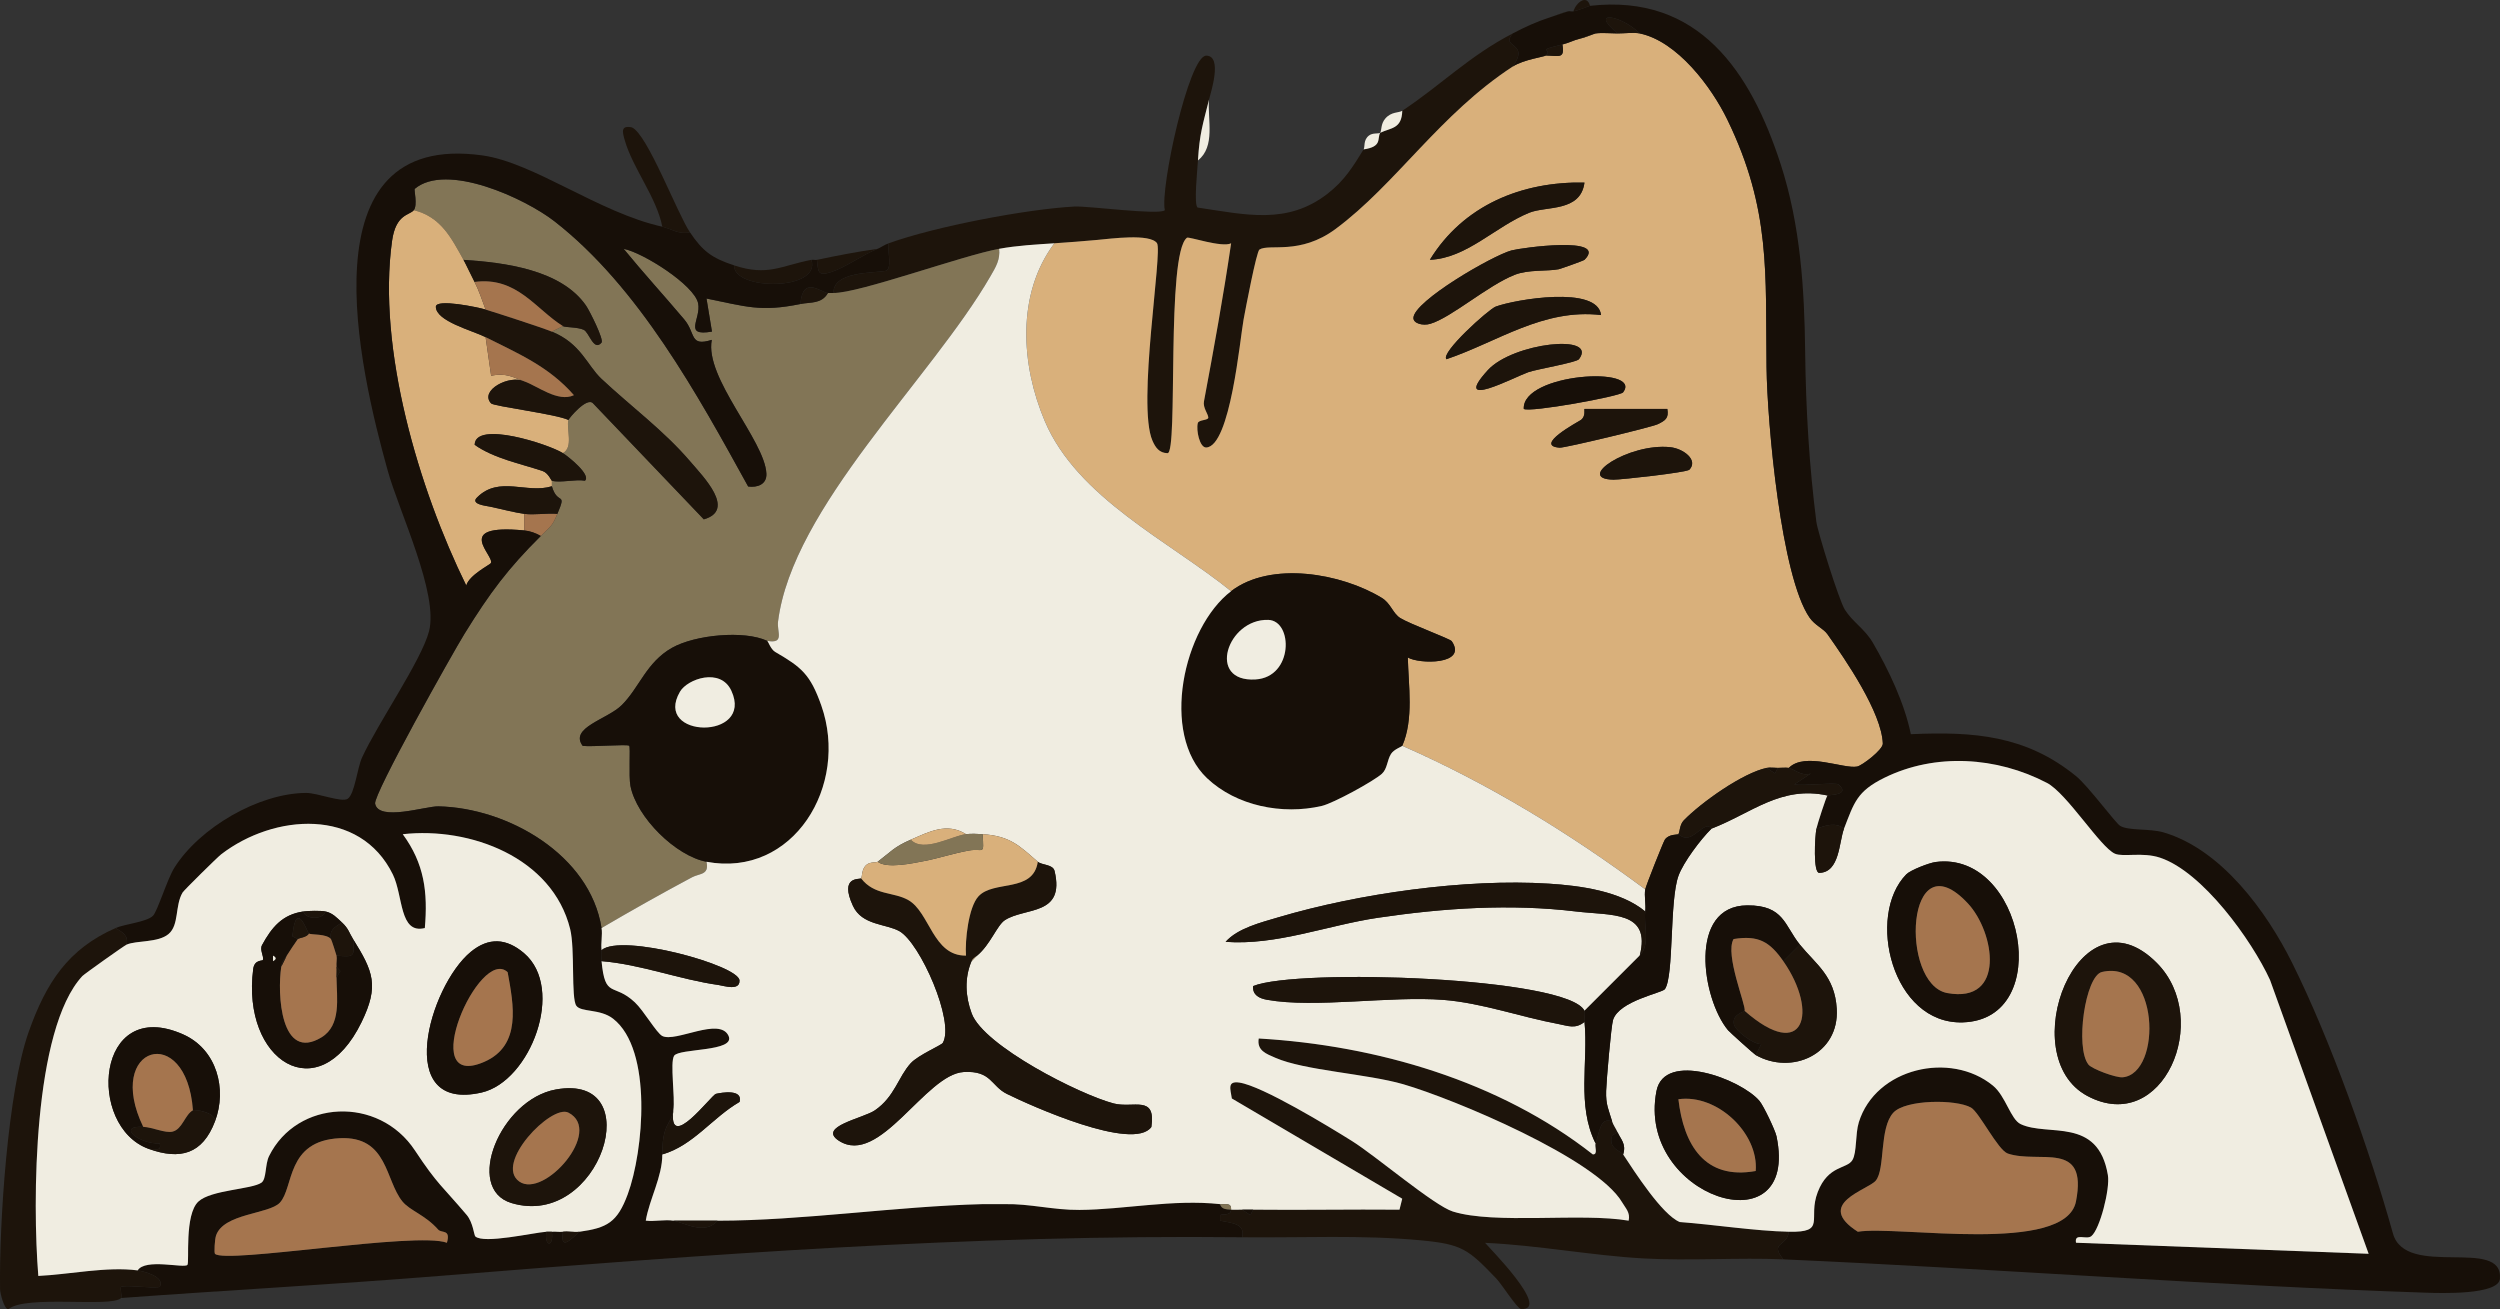<?xml version="1.0" encoding="UTF-8"?><svg id="a" xmlns="http://www.w3.org/2000/svg" width="452.724" height="237.096" viewBox="0 0 452.724 237.096"><rect x="0" y="0" width="452.724" height="237.096" fill="#333333" stroke="none"/><path d="M124.936,42.056c-1.927.499-3.476-.663-5-1-1.04-5.343-5.352-10.565-6.811-15.694-.416-1.464-.757-2.7,1.296-2.297,2.797,1.175,8.207,15.554,10.514,18.991Z" fill="#1d140b"/><path d="M273.936,6.056c-2.336,2.733,3.233,1.497,0,6-13.196,8.589-21.146,21.312-32.087,29.413-6.468,4.788-11.994,2.602-13.776,3.721-.549.344-2.544,10.886-2.869,12.634-.652,3.501-2.398,23.01-6.767,23.212-1.189.055-1.855-3.108-1.531-4.406.162-.651,1.926-.477,1.904-1.016-.027-.666-1.002-1.779-.787-2.924,1.803-9.619,3.499-18.968,4.919-28.63-1.67.825-7.672-1.253-7.994-1.01-3.833,2.891-1.555,39.06-3.522,39.017-1.526-.033-2.203-1.065-2.731-2.269-2.84-6.479,1.898-34.294.818-35.771-1.296-1.773-8.351-.8-10.867-.574-2.581.232-5.045.427-7.711.605-3.347.223-6.703.395-10,1-6.77,1.243-25.385,8.061-30,8-.082-3.876,6.996-3.597,9.369-3.986,1.385-.226.333-3.788.631-5.014,8.318-3.014,24.91-6.191,33.644-6.655,2.466-.131,15.455,1.618,16.359.659-.884-3.916,4.361-28.012,7.498-27.984,2.998.027.838,6.624.5,7.98-1.11,4.454-1.711,6.138-2,11-.096,1.619-.777,8.128-.054,8.528,8.691,1.282,16.215,3.189,23.554-2.528,3.03-2.36,4.547-4.835,6.5-8,3.429-.5,2.411-1.949,3-3,1.909-.942,3.917-.662,4-4,7.133-4.734,12.093-9.899,20-14Z" fill="#1d140b"/><path d="M146.936,47.056c1.834,5.645-14.117,5.626-14,1,6.153,2.032,8.558.031,14-1Z" fill="#1d140b"/><path d="M158.936,45.056c-2.573,1.005-5.732,3.312-8.338,4.187-2.669.896-2.395-.176-2.662-2.187,3.643-.765,7.31-1.482,11-2Z" fill="#1d140b"/><path d="M216.936,29.056c.289-4.862.89-6.546,2-11-.281,3.656,1.209,8.44-2,11Z" fill="#f0ede1"/><path d="M253.936,20.056c-.083,3.338-2.091,3.058-4,4-.589,1.051.429,2.5-3,3,.282-.457-.099-1.698.97-2.512.69-.526,1.608-.28,2.03-.488.302-.538.085-1.595.916-2.574,1.107-1.306,2.459-1.012,3.084-1.426Z" fill="#f0ede1"/><path d="M287.936,1.056c-.157.018-1.872.755-3,1,.434-1.565,2.44-3.173,3-1Z" fill="#1d140b"/><path d="M283.936,2.056l-3,1c1.025-.331,1.617-.65,3-1Z" fill="#1d140b"/><path d="M74.936,38.056c.715-.905.015-3.724.162-3.849,5.744-4.859,19.982,1.718,25.314,5.872,15.254,11.885,25.902,31.39,35.072,48.023,1.647.227,3.402-.362,3.304-2.339-.3-6.038-11.234-17.346-9.889-24.218-4.092,1.275-2.842-1.159-5.003-3.718-3.583-4.242-7.442-8.468-10.954-12.762,3.494.673,12.801,6.554,13.483,9.859.584,2.831-2.821,6.051,2.507,5.125l-.991-5.988c7.15,1.44,9.766,2.473,16.995.995,1.829-.374,3.847.025,5-2,.333.012.667-.004,1,0,4.615.061,23.23-6.757,30-8,.209,2-.622,3.312-1.558,4.935-10.707,18.568-35.901,41.868-38.483,62.569-.233,1.872,1.254,4.054-1.959,3.496-4.195-1.965-13.082-1.095-17.244,1.256-4.668,2.638-5.894,7.207-9.113,10.387-2.604,2.573-9.522,4.072-7.061,7.372,1.637.209,8.099-.349,8.423-.02.255.259-.123,5.496.227,7.276,1.12,5.701,8.205,12.684,13.768,13.729.532,2.423-1.232,2.07-2.631,2.818-5.546,2.963-10.959,6.007-16.369,9.182-2.082-13.242-16.954-21.765-29.55-22.035-2.295-.049-10.84,2.792-11.457-.49-.321-1.709,14.046-27.298,16.202-30.78,4.601-7.432,7.855-11.783,13.805-17.695,1.906-1.894,2.031-1.718,3-4,1.782-4.194.036-1.423-1-5v-1c1.458.431,4.266-.301,5.995-.005,1.142-1.038-2.924-4.321-3.995-4.995,1.969-1.062.575-4.398,1-6,.075-.282,3.337-4.239,4.454-3.017l20.063,21.011c5.875-1.687-.073-7.692-2.491-10.52-4.766-5.575-10.756-9.967-16.061-14.945-2.567-2.408-3.706-6.393-8.966-8.528l2-1c.432.27,2.596.141,3.769.669.989.446,1.809,3.987,3.227,2.325.469-.55-2.171-5.787-2.796-6.694-4.49-6.522-14.754-7.82-22.2-8.3-2.225-3.988-4.068-7.767-9-9Z" fill="#827556"/><path d="M74.936,38.056c4.932,1.233,6.775,5.012,9,9,.489.877,1.358,2.774,2,4,.746,1.423,1.42,3.445,2,5-1.274-.392-9.042-2.041-9.01-.49.054,2.628,6.581,4.269,9.01,5.49l1.002,6.992c2.718-.588,4.01.315,5.998,1.008-2.615-1.251-8.187,1.624-6.005,3.994.485.527,11.936,1.963,14.005,3.006-.425,1.602.969,4.938-1,6-2.539-1.597-15.901-5.963-15.98-1.5,3.503,2.463,8.232,3.384,12.285,4.734,1.047.349,1.578,1.732,1.695,1.766v1c-4.501,1.411-9.531-1.953-13.51,1.995-1.364,1.26,1.604,1.549,2.312,1.698,1.814.381,4.607,1.105,6.198,1.307v3c-13.187-1.257-5.241,4.612-6.056,5.941-.163.266-3.93,2.149-4.444,4.039-8.571-17.446-16.156-42.89-13.437-62.413.686-4.928,3.179-4.607,3.937-5.567Z" fill="#d9b07b"/><path d="M100.936,93.056c-.969,2.282-1.094,2.106-3,4-.924-.529-1.933-.898-3-1v-3c1.877.239,4.061-.165,6,0Z" fill="#a5754e"/><path d="M149.936,53.056c-1.153,2.025-3.171,1.626-5,2,.451-5.29,3.764-2.045,5-2Z" fill="#1d140b"/><path d="M292.936,6.056c1.216.002,2.968-.215,4,0,6.806,1.416,12.989,9.679,15.874,15.626,7.913,16.31,6.874,27.867,7.089,44.831.129,10.21,2.657,37.922,7.787,45.321.992,1.431,2.516,1.985,3.242,3.012,3.299,4.67,9.814,14.144,10.029,19.807.042,1.104-3.761,3.989-4.644,4.162-2.459.48-9.455-2.7-12.377.241-.625-.086-1.351.005-2,0-.636-.005-1.459-.112-2,0-4.318.893-11.903,6.286-15.03,9.511-.77.794-.7,2.136-.97,2.489-.104.136-1.721-.069-2.456,1.005-.273.399-3.421,8.327-3.544,8.995-13.749-10.204-28.299-19.108-44-26,2.103-4.828,1.117-10.909,1.006-15.995,1.973,1.224,10.89,1.374,7.954-2.951-.287-.423-7.566-3.096-9.323-4.189-1.348-.838-1.712-2.658-3.347-3.653-7.322-4.46-20.094-6.718-27.289-1.211-11.238-9.073-27.81-16.862-33.727-30.773-4.344-10.214-5.167-23.027,1.727-32.227,2.666-.178,5.129-.373,7.711-.605,2.516-.226,9.571-1.2,10.867.574,1.08,1.477-3.658,29.293-.818,35.771.528,1.204,1.205,2.236,2.731,2.269,1.966.043-.311-36.126,3.522-39.017.322-.243,6.324,1.836,7.994,1.01-1.42,9.662-3.116,19.011-4.919,28.63-.215,1.145.76,2.258.787,2.924.022.539-1.742.365-1.904,1.016-.324,1.299.341,4.461,1.531,4.406,4.369-.202,6.115-19.711,6.767-23.212.325-1.748,2.321-12.29,2.869-12.634,1.783-1.119,7.309,1.068,13.776-3.721,10.941-8.1,18.891-20.824,32.087-29.413,1.947-1.267,5.767-1.786,6-2,2.366.043,3.467.673,3-2,1.106-.262,2.167-.822,3-1,1.142-.244,2.765-.969,3-1,1.199-.157,2.719-.002,4,0ZM286.931,33.061c-11.377-.224-21.947,4.128-27.995,13.985,6.663-.261,11.758-5.969,17.975-8.515,3.103-1.27,9.319-.087,10.02-5.47ZM286.937,47.045c4.381-4.386-11.51-2.162-13.211-1.699-3.492.949-17.665,9.168-17.77,12.21-.035,1.029,1.716,1.479,3.043,1.086,3.836-1.136,10.344-6.908,15.271-8.866,2.519-1.001,5.949-.616,7.993-1.021.302-.06,4.498-1.534,4.674-1.71ZM289.931,57.051c-.592-5.406-15.565-2.819-19.056-1.536-1.303.479-10.117,8.43-8.934,9.536,9.293-3.158,17.523-9.224,27.99-8ZM285.934,65.044c3.536-4.692-11.974-2.991-16.514,1.995-6.708,7.368,4.748,1.271,7.354.354,1.509-.531,8.707-1.748,9.16-2.349ZM293.932,71.045c3.615-4.829-18.299-3.487-17.996,3.001.964.72,17.45-2.27,17.996-3.001ZM301.936,74.056h-15c-.107,0,.289,1.368-.683,2.018-.509.34-8.615,4.663-3.804,4.995.91.063,16.654-3.72,17.751-4.249,1.375-.663,2.038-1.09,1.736-2.764ZM305.941,85.05c1.639-1.767-1.117-3.821-3.479-4.07-7.511-.792-17.36,5.758-10.281,5.882,1.31.023,13.287-1.303,13.759-1.811Z" fill="#d9b07b"/><path d="M292.936,6.056c-5.38-4.452.847-3.207,4,0-1.032-.215-2.784.002-4,0Z" fill="#1d140b"/><path d="M282.936,8.056c.467,2.673-.634,2.043-3,2,1.378-1.269-2.181-.772,3-2Z" fill="#1d140b"/><path d="M288.936,6.056c-.235.031-1.858.756-3,1l3-1Z" fill="#1d140b"/><path d="M222.936,107.056c7.195-5.507,19.967-3.249,27.289,1.211,1.634.995,1.999,2.816,3.347,3.653,1.757,1.093,9.036,3.766,9.323,4.189,2.937,4.325-5.981,4.175-7.954,2.951.111,5.086,1.097,11.167-1.006,15.995-.069.158-1.51.631-2.035,1.466-.734,1.168-.66,2.694-1.653,3.598-1.451,1.32-8.773,5.342-10.913,5.835-7.138,1.646-15.428.001-20.751-5.026-8.501-8.03-4.354-27.209,4.352-33.872ZM229.668,112.256c-7.447-.218-11.206,11.324-2.307,10.784,6.89-.418,6.812-10.652,2.307-10.784Z" fill="#170f08"/><path d="M138.936,116.056c.18.084.623,1.523,1.451,2.006,4.734,2.757,6.343,4.017,8.344,9.699,5.099,14.479-5.074,31.249-20.795,28.295-5.563-1.045-12.648-8.028-13.768-13.729-.35-1.781.028-7.017-.227-7.276-.324-.329-6.786.229-8.423.02-2.461-3.299,4.457-4.799,7.061-7.372,3.219-3.18,4.445-7.749,9.113-10.387,4.162-2.352,13.049-3.221,17.244-1.256ZM123.143,125.248c-4.99,8.537,13.463,8.851,9.297-.164-1.965-4.251-7.95-2.141-9.297.164Z" fill="#170f08"/><path d="M87.936,56.056c2.554.786,10.087,3.223,12,4,5.26,2.136,6.399,6.12,8.966,8.528,5.305,4.978,11.295,9.37,16.061,14.945,2.418,2.828,8.366,8.833,2.491,10.52l-20.063-21.011c-1.117-1.222-4.38,2.735-4.454,3.017-2.068-1.043-13.519-2.479-14.005-3.006-2.182-2.37,3.39-5.245,6.005-3.994,2.403.838,6.108,3.86,8.995,2.505-4.522-5.179-10.025-7.503-15.995-10.505-2.429-1.221-8.955-2.863-9.01-5.49-.032-1.551,7.736.098,9.01.49Z" fill="#1d140b"/><path d="M83.936,47.056c7.446.48,17.71,1.778,22.2,8.3.624.907,3.265,6.144,2.796,6.694-1.418,1.662-2.238-1.879-3.227-2.325-1.173-.528-3.337-.4-3.769-.669-4.962-3.095-8.342-9.015-16-8-.642-1.226-1.511-3.123-2-4Z" fill="#1d140b"/><path d="M101.936,82.056c1.071.673,5.137,3.957,3.995,4.995-1.73-.296-4.537.436-5.995.005-.117-.035-.648-1.417-1.695-1.766-4.053-1.35-8.781-2.271-12.285-4.734.079-4.463,13.441-.097,15.98,1.5Z" fill="#1d140b"/><path d="M101.936,59.056l-2,1c-1.913-.777-9.446-3.214-12-4-.58-1.555-1.254-3.577-2-5,7.658-1.015,11.038,4.905,16,8Z" fill="#a5754e"/><path d="M99.936,88.056c1.036,3.577,2.782.806,1,5-1.939-.165-4.123.239-6,0-1.591-.202-4.384-.926-6.198-1.307-.708-.149-3.675-.438-2.312-1.698,3.979-3.948,9.009-.584,13.51-1.995Z" fill="#1d140b"/><path d="M87.936,61.056c5.97,3.002,11.473,5.326,15.995,10.505-2.887,1.355-6.592-1.667-8.995-2.505-1.988-.693-3.28-1.596-5.998-1.008l-1.002-6.992Z" fill="#a5754e"/><path d="M286.937,47.045c-.176.176-4.372,1.65-4.674,1.71-2.044.405-5.475.02-7.993,1.021-4.928,1.958-11.435,7.73-15.271,8.866-1.327.393-3.078-.057-3.043-1.086.105-3.043,14.278-11.262,17.77-12.21,1.701-.462,17.593-2.686,13.211,1.699Z" fill="#1d140b"/><path d="M286.931,33.061c-.701,5.383-6.917,4.2-10.02,5.47-6.217,2.546-11.312,8.253-17.975,8.515,6.048-9.856,16.618-14.208,27.995-13.985Z" fill="#1d140b"/><path d="M289.931,57.051c-10.467-1.224-18.697,4.842-27.99,8-1.183-1.105,7.632-9.057,8.934-9.536,3.491-1.283,18.464-3.871,19.056,1.536Z" fill="#1d140b"/><path d="M301.936,74.056c.302,1.675-.361,2.101-1.736,2.764-1.097.529-16.841,4.312-17.751,4.249-4.811-.332,3.295-4.655,3.804-4.995.972-.65.577-2.018.683-2.018h15Z" fill="#1d140b"/><path d="M285.934,65.044c-.453.601-7.652,1.818-9.16,2.349-2.606.918-14.062,7.014-7.354-.354,4.54-4.987,20.051-6.687,16.514-1.995Z" fill="#1d140b"/><path d="M293.932,71.045c-.547.73-17.032,3.72-17.996,3.001-.303-6.488,21.611-7.83,17.996-3.001Z" fill="#170f08"/><path d="M305.941,85.05c-.472.509-12.45,1.834-13.759,1.811-7.079-.123,2.769-6.674,10.281-5.882,2.362.249,5.118,2.304,3.479,4.07Z" fill="#1d140b"/><path d="M321.936,139.056l-.51.995-1.49-.995c.541-.112,1.364-.005,2,0Z" fill="#170f08"/><path d="M229.668,112.256c4.506.132,4.583,10.366-2.307,10.784-8.9.54-5.14-11.001,2.307-10.784Z" fill="#f0ede1"/><path d="M123.143,125.248c1.347-2.304,7.333-4.415,9.297-.164,4.166,9.015-14.287,8.701-9.297.164Z" fill="#f0ede1"/><path d="M119.936,41.056c1.524.337,3.073,1.499,5,1,2.337,3.481,4.022,4.686,8,6-.117,4.626,15.834,4.645,14-1,.322-.061.681.067,1,0,.267,2.011-.007,3.082,2.662,2.187,2.606-.875,5.765-3.182,8.338-4.187.525-.205,1.106-.676,2-1-.299,1.227.753,4.788-.631,5.014-2.373.388-9.451.109-9.369,3.986-.333-.004-.667.012-1,0-1.236-.045-4.549-3.29-5,2-7.229,1.479-9.845.445-16.995-.995l.991,5.988c-5.328.926-1.923-2.295-2.507-5.125-.682-3.305-9.989-9.186-13.483-9.859,3.512,4.294,7.371,8.521,10.954,12.762,2.162,2.559.911,4.994,5.003,3.718-1.345,6.872,9.588,18.18,9.889,24.218.098,1.977-1.657,2.566-3.304,2.339-9.171-16.632-19.818-36.138-35.072-48.023-5.332-4.154-19.57-10.731-25.314-5.872-.147.124.553,2.944-.162,3.849-.758.959-3.251.638-3.937,5.567-2.719,19.524,4.866,44.967,13.437,62.413.514-1.89,4.281-3.773,4.444-4.039.816-1.33-7.13-7.198,6.056-5.941,1.067.102,2.076.471,3,1-5.95,5.912-9.204,10.263-13.805,17.695-2.155,3.482-16.523,29.071-16.202,30.78.617,3.283,9.162.441,11.457.49,12.595.27,27.467,8.792,29.55,22.035.194,1.236-.154,2.725,0,4,.079.65-.061,1.345,0,2,.644,6.915,2.154,3.815,6.036,7.464,1.613,1.516,3.93,5.565,4.965,6.09,2.404,1.219,10.372-3.508,11.989-.038,1.371,2.941-8.969,2.219-9.854,3.624-.775,1.23.218,7.519-.136,9.861-.413,2.738-2.01,2.214-2,8,.007,4.048-2.337,8.078-2.996,11.994,1.594.191,3.483-.243,4.996.006,1.982.327,5.691,2.708,8,0,15.456-.01,32.28-2.605,48-3h1c.666-.006,1.334-.007,2,0h1c4.598-.091,8.739,1.081,13.547,1.048,8.117-.056,16.917-1.972,25.453-1.048.287.972,1.149.928,2,1-.07,1.199-1.636.685-1.995,1.02l.002.967c2.068.451,4.614.487,3.993,3.013-49.361-.539-97.138,3.135-145.494,7.015-19.18,1.539-38.368,2.579-57.506,3.985.223-.221-.237-1.827-.008-1.998.597-.447,5.549.316,7.003-.007,1.058-1.956-3.279-2.9-3.995-2.995,1.368-2.23,8.378-.334,9.005-.994.406-.427-.588-9.12,2.008-11.493,2.297-2.1,9.638-2.18,11.395-3.398.947-.656.632-3.299,1.382-4.815,5.061-10.239,19.865-10.951,26.423-1.013,4.075,6.175,4.912,6.413,9.357,11.66,1.169,1.38,1.329,3.683,1.571,3.901,1.541,1.39,10.456-.671,12.86-.848-.402,2.833,1.402,2.833,1,0,.653-.068,1.351.083,2,0-.478,3.321,1.14,1.711,3,0,4.984-.695,6.847-1.673,8.734-6.77,2.874-7.763,4.578-26.2-2.649-31.814-2.352-1.827-5.799-1.128-6.655-2.345-.975-1.384-.215-10.249-1.115-13.885-3.213-12.985-18.14-18.543-30.314-17.176,3.897,5.31,4.564,10.483,3.995,16.995-4.641,1.154-3.891-5.823-5.793-9.708-5.952-12.158-21.515-11.002-31.085-3.645-.659.507-6.747,6.503-6.996,6.928-1.404,2.396-.591,5.865-2.535,7.504-1.901,1.603-5.798,1.137-7.586,1.916.349-1.66-.753-2.229-2-3,1.657-.729,5.645-1.079,6.774-2.227.799-.813,2.595-6.66,3.841-8.653,4.557-7.289,15.312-13.549,23.883-13.583,2.054-.008,6.47,1.787,7.534,1.055,1.268-.872,1.723-5.572,2.592-7.468,2.81-6.134,10.77-17.609,12.131-22.863,1.76-6.792-5.403-21.627-7.471-29.045-5.161-18.511-15.357-61.65,17.128-57.128,9.362,1.303,21.1,10.369,32.588,12.913ZM79.353,222.671c-2.363-2.673-5.087-3.417-6.458-5.074-3.169-3.83-2.621-11.911-11.377-11.482-9.756.478-8.271,8.947-10.848,11.684-1.965,2.087-10.184,1.911-11.548,5.945-.247.732-.368,3.137-.194,3.308,1.903,1.87,36.495-4.073,42.002-2.001.727-2.523-.964-1.686-1.578-2.38Z" fill="#170f08"/><path d="M287.936,1.056c19.698-2.23,29.114,11.946,34.542,28.724,3.568,11.029,4.282,22.564,4.414,33.735.128,10.809.755,20.926,2.029,30.962.229,1.803,4.081,14.202,5.164,15.93,1.382,2.206,3.606,3.483,5.048,5.952,2.874,4.921,5.768,11.027,6.902,16.595,11.389-.508,20.824.198,29.914,7.589,2.218,1.803,7.152,8.52,7.989,9.011,1.584.931,5.305.441,7.825,1.175,10.491,3.055,18.672,14.296,23.335,23.665,6.986,14.04,14.054,33.999,18.239,48.974,2.309,8.263,20,.499,19.373,8.206-.24,2.957-10.778,2.605-13.313,2.521-38.55-1.287-77.699-4.325-116.459-6.04-2.576-3.197.743-2.275,1-5,6.929.148,3.344-2.279,5.243-7.197s5.28-4.12,6.276-5.784c.83-1.386.495-4.689,1.159-6.841,3.029-9.823,16.584-12.95,24.285-6.641,2.316,1.898,3.198,6.11,5.026,6.974,4.94,2.334,14.019-1.408,15.792,9.24.415,2.49-1.466,9.842-3.005,11.053-.91.716-3.095-.679-2.771,1.186l52.994,2-17.858-49.584c-3.304-7.201-12.213-19.589-19.918-22.145-3.187-1.057-6.68-.065-8.175-.725-2.657-1.173-8.673-10.916-12.307-12.817-9.064-4.742-20.214-5.47-29.442-.924-4.975,2.451-5.477,4.5-7.299,9.205-1.565-1.22-3.265-.577-5,0,.133-.694,1.772-5.781,2-6,.125-.12,4.316.003,1.995-1.995-.499-.43-6.461.304-7.99-.015l2.99-1.98c-1.592.634-3.254-.908-3.995-1.01,2.922-2.941,9.918.239,12.377-.241.883-.172,4.686-3.058,4.644-4.162-.215-5.664-6.73-15.137-10.029-19.807-.725-1.026-2.25-1.581-3.242-3.012-5.13-7.4-7.658-35.111-7.787-45.321-.215-16.964.824-28.521-7.089-44.831-2.885-5.947-9.068-14.209-15.874-15.626-3.153-3.207-9.38-4.452-4,0-1.281-.002-2.801-.157-4,0l-3,1c-.833.178-1.894.738-3,1-5.181,1.228-1.622.731-3,2-.233.214-4.053.733-6,2,3.233-4.503-2.336-3.267,0-6,2.45-1.271,4.34-2.141,7-3l3-1c.312-.079.682.069,1,0,1.128-.245,2.843-.982,3-1ZM339.682,213.801c-1.416,1.702-11.223,4.173-3.246,9.255,7.111-1.197,37.597,4.227,39.502-5.493,2.195-11.194-6.637-6.749-12.343-8.666-1.791-.602-5.165-7.48-6.669-8.326-2.715-1.527-11.831-1.488-14.057.918-2.585,2.793-1.436,10.208-3.187,12.313Z" fill="#170f08"/><path d="M226.936,219.056c8.819.101,17.667-.078,26.497.005l.496-1.986-30.854-18.151c-.248-1.674-.897-3.211,1.359-2.88,4.144.609,16.275,8.004,20.418,10.597,4.259,2.666,14.855,11.693,18.246,12.754,7.605,2.379,23.228.185,31.834,1.656.318-1.471-.523-2.202-1.176-3.314-4.655-7.933-30.456-18.719-39.614-21.386-6.558-1.91-17.921-2.483-23.198-4.802-1.609-.707-3.37-1.288-3.002-3.488,21.324,1.238,43.597,7.713,60.5,20.99.996.036.292-1.418.495-1.995.775-2.21.821-4.75,3-4,.188.64.709,1.336,1,2l-.979.553c-.827,2.374,1.557,2.808,1.979,3.447,2.061,3.126,7.073,10.959,10.257,12.243,6.23.469,13.646,1.627,19.743,1.757-.257,2.725-3.576,1.803-1,5-7.888-.349-17.099.298-25.348-.168-9.5-.536-19.111-2.4-28.652-2.822.309.464,12.147,12.291,6.5,11.97-.692-.039-3.45-4.439-4.474-5.506-5.083-5.3-6.146-6.205-13.572-6.912-10.816-1.03-21.651-.443-32.455-.561.622-2.525-1.925-2.562-3.993-3.013l-.002-.967c.359-.335,1.925.178,1.995-1.02.656.055,1.338-.017,2,0l1.49.995.51-.995Z" fill="#1d140b"/><path d="M20.936,168.056c1.247.771,2.349,1.34,2,3-.451.197-7.689,5.339-8.023,5.7-8.932,9.644-9.053,41.047-7.972,54.304,5.676-.276,12.41-1.741,17.995-1.004.716.095,5.053,1.038,3.995,2.995-1.454.323-6.406-.44-7.003.007-.229.171.231,1.777.008,1.998-1.811,1.794-17.278-.645-20.443,2.04-.75-.041-1.467-2.88-1.479-3.606-.183-11.682,1.381-35.93,5.194-46.661,3.157-8.883,7.112-14.98,15.727-18.773Z" fill="#1d140b"/><path d="M190.936,44.056c-6.894,9.2-6.071,22.013-1.727,32.227,5.917,13.911,22.489,21.7,33.727,30.773-8.705,6.663-12.853,25.843-4.352,33.872,5.323,5.027,13.613,6.672,20.751,5.026,2.14-.493,9.462-4.515,10.913-5.835.994-.904.919-2.429,1.653-3.598.525-.835,1.967-1.308,2.035-1.466,15.701,6.892,30.251,15.796,44,26-.218,1.181.148,2.729,0,4-4.423-3.684-11.764-4.676-17.464-5.036-15.09-.953-34.445,1.781-48.975,6.096-3.175.943-7.37,1.978-9.555,4.445,9.228.678,18.472-3.016,27.63-4.37,11.874-1.756,23.918-2.566,35.858-1.128,6.354.765,13.609-.164,11.508,7.993l-10,10c-2.909-6.118-52.065-7.754-60.01-4.49-.141,1.632,1.13,2.234,2.516,2.484,8.666,1.565,22.406-.737,31.978.022,6.958.552,13.983,3.101,20.723,4.352,1.78.331,3.123.994,4.793-.368.71,7.276-1.438,15.096,2,22-.202.577.501,2.031-.495,1.995-16.904-13.276-39.176-19.752-60.5-20.99-.368,2.2,1.393,2.781,3.002,3.488,5.277,2.318,16.641,2.892,23.198,4.802,9.158,2.667,34.958,13.453,39.614,21.386.653,1.112,1.494,1.843,1.176,3.314-8.606-1.471-24.229.723-31.834-1.656-3.391-1.061-13.987-10.088-18.246-12.754-4.143-2.593-16.274-9.987-20.418-10.597-2.256-.332-1.607,1.206-1.359,2.88l30.854,18.151-.496,1.986c-8.829-.083-17.678.096-26.497-.005-.666-.008-1.334.017-2,0-.662-.017-1.344.055-2,0,.08-1.372-1.068-.899-2-1-8.535-.924-17.335.992-25.453,1.048-4.809.033-8.949-1.139-13.547-1.048-.333.007-.667.003-1,0-.666-.007-1.334-.006-2,0-.333.003-.667-.008-1,0-15.72.395-32.544,2.99-48,3-2.662.002-5.338-.001-8,0-1.513-.249-3.402.185-4.996-.006.659-3.916,3.003-7.946,2.996-11.994,5.602-1.601,9.052-6.653,13.993-9.512.639-2.375-3.248-1.697-4.281-1.46-.81.186-8.677,10.796-7.712,2.972.353-2.342-.64-8.631.136-9.861.886-1.404,11.225-.682,9.854-3.624-1.617-3.47-9.585,1.257-11.989.038-1.035-.525-3.352-4.574-4.965-6.09-3.882-3.649-5.392-.549-6.036-7.464,7.168.589,14.111,3.326,21.196,4.321.908.127,3.868,1.131,3.784-.82-.119-2.77-21.367-8.598-24.98-5.5-.154-1.275.194-2.764,0-4,5.409-3.175,10.822-6.219,16.369-9.182,1.4-.748,3.163-.394,2.631-2.818,15.721,2.954,25.894-13.817,20.795-28.295-2.001-5.683-3.61-6.942-8.344-9.699-.828-.482-1.271-1.921-1.451-2.006,3.213.559,1.726-1.624,1.959-3.496,2.582-20.701,27.775-44.001,38.483-62.569.936-1.624,1.767-2.936,1.558-4.935,3.297-.605,6.653-.777,10-1ZM164.936,152.056c-3.054,1.317-3.61,2.197-6,4-.254.192-1.308-.03-2,.533-.975.792-.758,2.181-1,2.467-.21.249-3.999-.492-1.476,4.986,1.635,3.552,6.001,3.226,8.409,4.582,3.77,2.123,10.081,16.459,7.86,20.236-.247.42-4.464,2.205-5.81,3.681-2.268,2.488-2.889,6.054-6.476,8.521-2.118,1.456-10.48,2.96-6.528,5.516,7.368,4.764,15.657-12.045,22.598-12.447,5.031-.291,4.918,2.526,7.831,3.967,4.207,2.081,22.871,10.502,26.157,5.99.872-5.909-3.262-3.332-6.83-4.266-6.109-1.598-23.499-10.394-25.703-16.289-1.152-3.081-1.327-6.423-.031-9.477.365-.294.642-.705,1-1,2.411-1.986,3.615-5.52,5.058-6.442,3.673-2.346,10.922-.74,8.977-8.887-.294-1.231-2.305-1.04-3.035-1.672-3.271-2.828-4.954-4.663-10-5-.924-.062-2.1-.101-3,0-3.482-2.18-6.743-.405-10,1Z" fill="#f0ede1"/><path d="M22.936,171.056c1.788-.779,5.685-.313,7.586-1.916,1.944-1.638,1.13-5.108,2.535-7.504.249-.425,6.337-6.422,6.996-6.928,9.57-7.356,25.133-8.512,31.085,3.645,1.902,3.885,1.152,10.861,5.793,9.708.568-6.513-.098-11.686-3.995-16.995,12.175-1.368,27.102,4.191,30.314,17.176.9,3.637.14,12.501,1.115,13.885.857,1.217,4.303.517,6.655,2.345,7.228,5.614,5.524,24.052,2.649,31.814-1.887,5.097-3.75,6.075-8.734,6.77-.958.134-2.036-.123-3,0-.649.083-1.347-.068-2,0-.329.034-.669-.024-1,0-2.404.178-11.318,2.238-12.86.848-.242-.218-.402-2.521-1.571-3.901-4.445-5.247-5.282-5.485-9.357-11.66-6.558-9.938-21.362-9.226-26.423,1.013-.749,1.516-.435,4.159-1.382,4.815-1.757,1.217-9.098,1.298-11.395,3.398-2.596,2.373-1.602,11.066-2.008,11.493-.627.66-7.637-1.236-9.005.994-5.585-.737-12.319.728-17.995,1.004-1.081-13.257-.96-44.659,7.972-54.304.334-.361,7.572-5.504,8.023-5.7ZM54.936,165.056c-3.836.563-5.729,2.88-7.48,6.085-.479.876.363,2.002.153,2.701-.064.213-1.529-.12-1.758,1.641-2.159,16.641,11.848,25.599,19.619,9.618,3.209-6.599,2.128-9.163-1.535-15.044-.709-1.138-.821-1.91-2-3-.91-.842-1.709-1.734-3-2-.838-.173-3.088-.134-4,0ZM85.245,172.377c-7.514,6.195-14.121,29.172,1.984,25.464,8.813-2.029,15.211-18.809,7.664-25.236-3.176-2.705-6.384-2.92-9.649-.228ZM26.936,208.056c5.685,2.037,9.734.973,12-5,2.192-5.779.384-12.996-5.765-15.735-15.863-7.064-17.544,16.683-6.235,20.735ZM100.672,197.292c-10.073,1.811-16.668,17.98-8.043,20.568,16.076,4.823,25.071-23.63,8.043-20.568Z" fill="#f0ede1"/><path d="M79.353,222.671c.613.694,2.305-.143,1.578,2.38-5.507-2.072-40.099,3.871-42.002,2.001-.175-.172-.054-2.577.194-3.308,1.364-4.034,9.583-3.859,11.548-5.945,2.576-2.736,1.092-11.206,10.848-11.684,8.756-.429,8.208,7.652,11.377,11.482,1.371,1.657,4.095,2.401,6.458,5.074Z" fill="#a5754e"/><path d="M108.936,174.056c-.061-.655.079-1.35,0-2,3.613-3.097,24.861,2.73,24.98,5.5.084,1.952-2.877.948-3.784.82-7.085-.994-14.028-3.731-21.196-4.321Z" fill="#1d140b"/><path d="M121.936,201.056c-.965,7.824,6.903-2.787,7.712-2.972,1.033-.237,4.92-.914,4.281,1.46-4.941,2.859-8.391,7.911-13.993,9.512-.01-5.786,1.587-5.262,2-8Z" fill="#1d140b"/><path d="M129.936,221.056c-2.309,2.708-6.018.327-8,0,2.662-.001,5.338.002,8,0Z" fill="#1d140b"/><path d="M104.936,223.056c-1.86,1.711-3.478,3.321-3,0,.964-.123,2.042.134,3,0Z" fill="#1d140b"/><path d="M222.936,219.056c-.851-.072-1.713-.028-2-1,.932.101,2.08-.372,2,1Z" fill="#827556"/><path d="M99.936,223.056c.402,2.833-1.402,2.833-1,0,.331-.024.671.034,1,0Z" fill="#1d140b"/><path d="M177.936,218.056c.333-.008.667.003,1,0h-1Z" fill="#827556"/><path d="M180.936,218.056c.333.003.667.007,1,0h-1Z" fill="#827556"/><path d="M333.936,150.056c1.823-4.705,2.325-6.755,7.299-9.205,9.229-4.546,20.378-3.818,29.442.924,3.634,1.901,9.65,11.644,12.307,12.817,1.495.66,4.988-.332,8.175.725,7.705,2.556,16.614,14.944,19.918,22.145l17.858,49.584-52.994-2c-.324-1.865,1.861-.47,2.771-1.186,1.539-1.212,3.42-8.563,3.005-11.053-1.772-10.648-10.851-6.906-15.792-9.24-1.828-.864-2.71-5.076-5.026-6.974-7.701-6.309-21.256-3.182-24.285,6.641-.664,2.152-.329,5.455-1.159,6.841-.996,1.664-4.381.878-6.276,5.784s1.686,7.345-5.243,7.197c-6.097-.13-13.514-1.288-19.743-1.757-3.183-1.284-8.196-9.117-10.257-12.243.609-1.916-.438-2.718-1-4-.291-.664-.812-1.36-1-2-.613-2.086-1.159-2.977-1.08-5.495.061-1.959.914-11.797,1.251-12.864,1.096-3.466,8.913-4.878,9.394-5.577,1.664-2.419.801-15.992,2.46-20.539.891-2.442,4.02-6.609,5.975-8.525,7.193-2.753,12.559-7.854,21-6-.228.219-1.867,5.306-2,6-.29,1.513-.62,8.031.51,8.01,3.735-.068,3.575-5.649,4.49-8.01ZM345.213,158.332c-7.346,7.494-2.563,27.207,10.231,26.809,16.804-.523,11.016-31.14-4.924-29.04-1.167.154-4.55,1.459-5.307,2.231ZM317.936,191.056c6.53,3.697,15.159-.148,14.681-8.364-.347-5.959-3.783-8.066-6.681-11.636-2.796-3.445-2.859-7.136-9.513-7.103-10.802.054-8.242,16.899-3.497,22.61.289.347,4.717,4.327,5.01,4.493ZM390.596,174.396c-14.166-14.296-26.118,16.871-12.582,24.078,13.636,7.26,22.715-13.851,12.582-24.078ZM318.621,199.364c-3.365-3.963-17.216-9.14-18.652-1.784-3.741,19.167,26.035,28.805,21.74,8.197-.229-1.099-2.363-5.56-3.088-6.414Z" fill="#f0ede1"/><path d="M339.682,213.801c1.751-2.104.602-9.52,3.187-12.313,2.226-2.405,11.342-2.445,14.057-.918,1.504.846,4.878,7.725,6.669,8.326,5.706,1.917,14.538-2.528,12.343,8.666-1.906,9.72-32.391,4.296-39.502,5.493-7.977-5.082,1.83-7.553,3.246-9.255Z" fill="#a5754e"/><path d="M321.936,139.056c.649.005,1.375-.086,2,0,.741.103,2.404,1.644,3.995,1.01l-2.99,1.98c1.528.319,7.491-.414,7.99.015,2.321,1.998-1.87,1.875-1.995,1.995-8.441-1.854-13.807,3.247-21,6-.049.019-.425-.59-.983-.369-1.707.676-3.016,3.138-5.017,1.369.27-.354.2-1.695.97-2.489,3.127-3.225,10.713-8.618,15.03-9.511l1.49.995.51-.995Z" fill="#1d140b"/><path d="M333.936,150.056c-.915,2.361-.755,7.942-4.49,8.01-1.129.021-.8-6.497-.51-8.01,1.735-.577,3.435-1.22,5,0Z" fill="#1d140b"/><path d="M309.936,150.056c-1.955,1.916-5.084,6.083-5.975,8.525-1.658,4.547-.796,18.12-2.46,20.539-.481.699-8.298,2.111-9.394,5.577-.338,1.068-1.19,10.905-1.251,12.864-.079,2.518.467,3.408,1.08,5.495-2.179-.75-2.225,1.79-3,4-3.438-6.904-1.29-14.724-2-22-.062-.631.164-1.655,0-2l10-10c1.971-1.988.695-5.374,1-8,.148-1.271-.218-2.819,0-4,.123-.667,3.272-8.596,3.544-8.995.734-1.074,2.352-.87,2.456-1.005,2.001,1.769,3.31-.694,5.017-1.369.558-.221.934.388.983.369Z" fill="#170f08"/><path d="M293.936,209.056c-.422-.639-2.806-1.074-1.979-3.447l.979-.553c.562,1.282,1.609,2.084,1,4Z" fill="#170f08"/><path d="M226.936,219.056l-.51.995-1.49-.995c.666.017,1.334-.008,2,0Z" fill="#170f08"/><path d="M187.936,156.056c.73.631,2.741.441,3.035,1.672,1.945,8.147-5.304,6.54-8.977,8.887-1.442.921-2.647,4.456-5.058,6.442-.362.263-.825.588-1,1-1.296,3.054-1.12,6.396.031,9.477,2.204,5.895,19.594,14.691,25.703,16.289,3.568.933,7.702-1.643,6.83,4.266-3.286,4.512-21.949-3.909-26.157-5.99-2.913-1.441-2.8-4.258-7.831-3.967-6.941.402-15.23,17.21-22.598,12.447-3.953-2.556,4.41-4.059,6.528-5.516,3.587-2.467,4.208-6.033,6.476-8.521,1.346-1.476,5.563-3.261,5.81-3.681,2.221-3.778-4.09-18.113-7.86-20.236-2.408-1.356-6.773-1.03-8.409-4.582-2.522-5.478,1.266-4.737,1.476-4.986,2.395,3.127,5.882,2.418,8.555,3.945,3.904,2.23,4.438,10.13,10.44,10.051-.195-2.711.447-8.776,2.266-10.74,2.764-2.985,9.903-.572,10.74-6.255Z" fill="#1d140b"/><path d="M297.936,165.056c-.305,2.626.971,6.012-1,8,2.101-8.157-5.154-7.228-11.508-7.993-11.939-1.438-23.983-.628-35.858,1.128-9.158,1.354-18.402,5.048-27.63,4.37,2.185-2.466,6.38-3.502,9.555-4.445,14.531-4.315,33.885-7.05,48.975-6.096,5.701.36,13.042,1.352,17.464,5.036Z" fill="#1d140b"/><path d="M187.936,156.056c-.837,5.683-7.976,3.27-10.74,6.255-1.819,1.964-2.461,8.029-2.266,10.74-6.002.08-6.536-7.821-10.44-10.051-2.674-1.527-6.161-.818-8.555-3.945.242-.286.025-1.675,1-2.467.692-.563,1.746-.341,2-.533,1.704,1.306,6.359.265,8.384-.118,2.74-.519,5.154-1.378,8.133-1.913,2.672-.48,2.763,1.08,2.483-2.969,5.046.337,6.729,2.172,10,5Z" fill="#d9b07b"/><path d="M286.936,183.056c.164.345-.062,1.369,0,2-1.67,1.362-3.013.699-4.793.368-6.74-1.252-13.765-3.8-20.723-4.352-9.572-.759-23.313,1.543-31.978-.022-1.386-.25-2.657-.852-2.516-2.484,7.944-3.264,57.101-1.628,60.01,4.49Z" fill="#1d140b"/><path d="M177.936,151.056c.28,4.048.189,2.488-2.483,2.969-2.979.535-5.392,1.395-8.133,1.913-2.025.383-6.681,1.424-8.384.118,2.39-1.803,2.946-2.683,6-4,2.282,2.446,7.523-.723,10-1,.9-.101,2.076-.062,3,0Z" fill="#827556"/><path d="M174.936,151.056c-2.477.277-7.718,3.446-10,1,3.257-1.405,6.518-3.18,10-1Z" fill="#d9b07b"/><path d="M175.936,174.056c.175-.412.638-.737,1-1-.358.295-.635.706-1,1Z" fill="#d9b07b"/><path d="M85.245,172.377c3.265-2.692,6.473-2.477,9.649.228,7.546,6.427,1.148,23.208-7.664,25.236-16.106,3.707-9.498-19.269-1.984-25.464ZM91.929,176.053c-5.102-4.828-16.715,21.66-4.251,16.244,6.831-2.968,5.317-10.392,4.251-16.244Z" fill="#170f08"/><path d="M54.936,165.056c.414,1.557,3.677,1.495,4,0,1.291.266,2.09,1.158,3,2-1.244.779-2.37,1.332-2,3-.821-.996-3.606-.733-4-1-.293-.199-2.31-6.474-2.99.495l.99.505c-.122.133-1.897,2.789-2,3-.291.598-.791.643-1,2-.759,4.926-.119,17.304,7.288,12.795,3.611-2.198,2.757-7.144,2.712-10.795l.692-1.22-.692-.78c-.065-.653.123-1.427,0-2,3.235.294,3.294.235,3-3,3.663,5.881,4.743,8.445,1.535,15.044-7.771,15.982-21.778,7.024-19.619-9.618.228-1.761,1.694-1.428,1.758-1.641.21-.698-.632-1.824-.153-2.701,1.751-3.205,3.644-5.522,7.48-6.085ZM49.436,173.056v1c.649-.333.649-.667,0-1Z" fill="#170f08"/><path d="M100.672,197.292c17.028-3.062,8.033,25.392-8.043,20.568-8.625-2.588-2.03-18.757,8.043-20.568ZM94.037,213.964c4.47,3.168,15.322-9.186,8.891-12.48-3.065-1.57-13.496,9.216-8.891,12.48Z" fill="#1d140b"/><path d="M38.936,203.056c.104-1.647-3.674-2.182-4-2-1.153-16.097-16.102-11.672-9,3-4.844-.237-.819,3.149,2.993,3.013.314,1.431-.645.975-1.993.987-11.31-4.051-9.628-27.798,6.235-20.735,6.149,2.738,7.958,9.955,5.765,15.735Z" fill="#170f08"/><path d="M34.936,201.056c.326-.182,4.104.353,4,2-2.266,5.973-6.315,7.037-12,5,1.348-.012,2.307.444,1.993-.987-3.812.136-7.836-3.25-2.993-3.013,1.718.084,4.011,1.195,5.317.868,1.788-.448,2.211-3.045,3.683-3.868Z" fill="#1d140b"/><path d="M63.936,170.056c.294,3.235.235,3.294-3,3-.047-.218-.899-2.878-1-3-.37-1.668.756-2.221,2-3,1.179,1.09,1.291,1.862,2,3Z" fill="#1d140b"/><path d="M58.936,165.056c-.323,1.495-3.586,1.557-4,0,.912-.134,3.162-.173,4,0Z" fill="#1d140b"/><path d="M345.213,158.332c.757-.772,4.14-2.077,5.307-2.231,15.94-2.1,21.728,28.517,4.924,29.04-12.794.398-17.577-19.315-10.231-26.809ZM356.375,163.612c-11.278-12.13-12.401,14.635-3.742,16.221,10.626,1.947,8.619-10.976,3.742-16.221Z" fill="#170f08"/><path d="M390.596,174.396c10.133,10.226,1.054,31.338-12.582,24.078-13.536-7.207-1.583-38.374,12.582-24.078ZM378.202,192.79c.652.809,4.984,2.408,6.193,2.298,7.209-.66,6.686-21.504-3.75-19.072-3.05.711-4.886,13.744-2.442,16.775Z" fill="#1d140b"/><path d="M318.621,199.364c.725.854,2.859,5.314,3.088,6.414,4.294,20.608-25.482,10.97-21.74-8.197,1.436-7.357,15.287-2.179,18.652,1.784ZM317.94,212.055c.558-6.856-6.994-13.995-14-12.994.948,8.214,4.735,14.673,14,12.994Z" fill="#170f08"/><path d="M325.936,171.056c2.898,3.57,6.334,5.677,6.681,11.636.478,8.216-8.151,12.061-14.681,8.364l.999-1.977c-1.486.034-4.733-2.473-4.95-3.624-.338-1.792,1.889-2.217,1.951-2.399,10.77,9.461,13.452.264,7-9l3-3Z" fill="#1d140b"/><path d="M325.936,171.056l-3,3c-2.462-3.535-4.517-4.73-9.003-4.004-1.63,2.769,2.31,12.109,2.003,13.004-.062.182-2.289.607-1.951,2.399.217,1.151,3.463,3.658,4.95,3.624l-.999,1.977c-.293-.166-4.722-4.146-5.01-4.493-4.745-5.711-7.305-22.556,3.497-22.61,6.654-.033,6.717,3.658,9.513,7.103Z" fill="#170f08"/><path d="M91.929,176.053c1.066,5.852,2.579,13.275-4.251,16.244-12.464,5.416-.851-21.071,4.251-16.244Z" fill="#a5754e"/><path d="M59.936,170.056c.101.122.953,2.782,1,3,.123.573-.065,1.347,0,2s-.008,1.342,0,2c.045,3.651.899,8.596-2.712,10.795-7.407,4.51-8.046-7.869-7.288-12.795l1-2c.103-.211,1.878-2.867,2-3,.204-.221,1.621-.288,2-1,.394.267,3.179.004,4,1Z" fill="#a5754e"/><path d="M53.936,170.056l-.99-.505c.68-6.97,2.697-.694,2.99-.495-.379.712-1.796.779-2,1Z" fill="#1d140b"/><path d="M60.936,177.056c-.008-.658.065-1.35,0-2l.692.78-.692,1.22Z" fill="#1d140b"/><path d="M50.936,175.056c.209-1.357.709-1.402,1-2l-1,2Z" fill="#1d140b"/><path d="M49.436,173.056c.649.333.649.667,0,1v-1Z" fill="#f0ede1"/><path d="M94.037,213.964c-4.606-3.264,5.826-14.05,8.891-12.48,6.431,3.294-4.421,15.648-8.891,12.48Z" fill="#a5754e"/><path d="M34.936,201.056c-1.472.822-1.895,3.419-3.683,3.868-1.306.327-3.599-.783-5.317-.868-7.102-14.672,7.847-19.097,9-3Z" fill="#a5754e"/><path d="M356.375,163.612c4.877,5.245,6.884,18.167-3.742,16.221-8.659-1.586-7.536-28.351,3.742-16.221Z" fill="#a5754e"/><path d="M378.202,192.79c-2.443-3.031-.608-16.064,2.442-16.775,10.436-2.432,10.959,18.412,3.75,19.072-1.208.111-5.541-1.489-6.193-2.298Z" fill="#a5754e"/><path d="M317.94,212.055c-9.264,1.679-13.052-4.78-14-12.994,7.006-1.002,14.557,6.138,14,12.994Z" fill="#a5754e"/><path d="M322.936,174.056c6.452,9.264,3.77,18.461-7,9,.307-.895-3.633-10.235-2.003-13.004,4.486-.726,6.541.468,9.003,4.004Z" fill="#a5754e"/></svg>